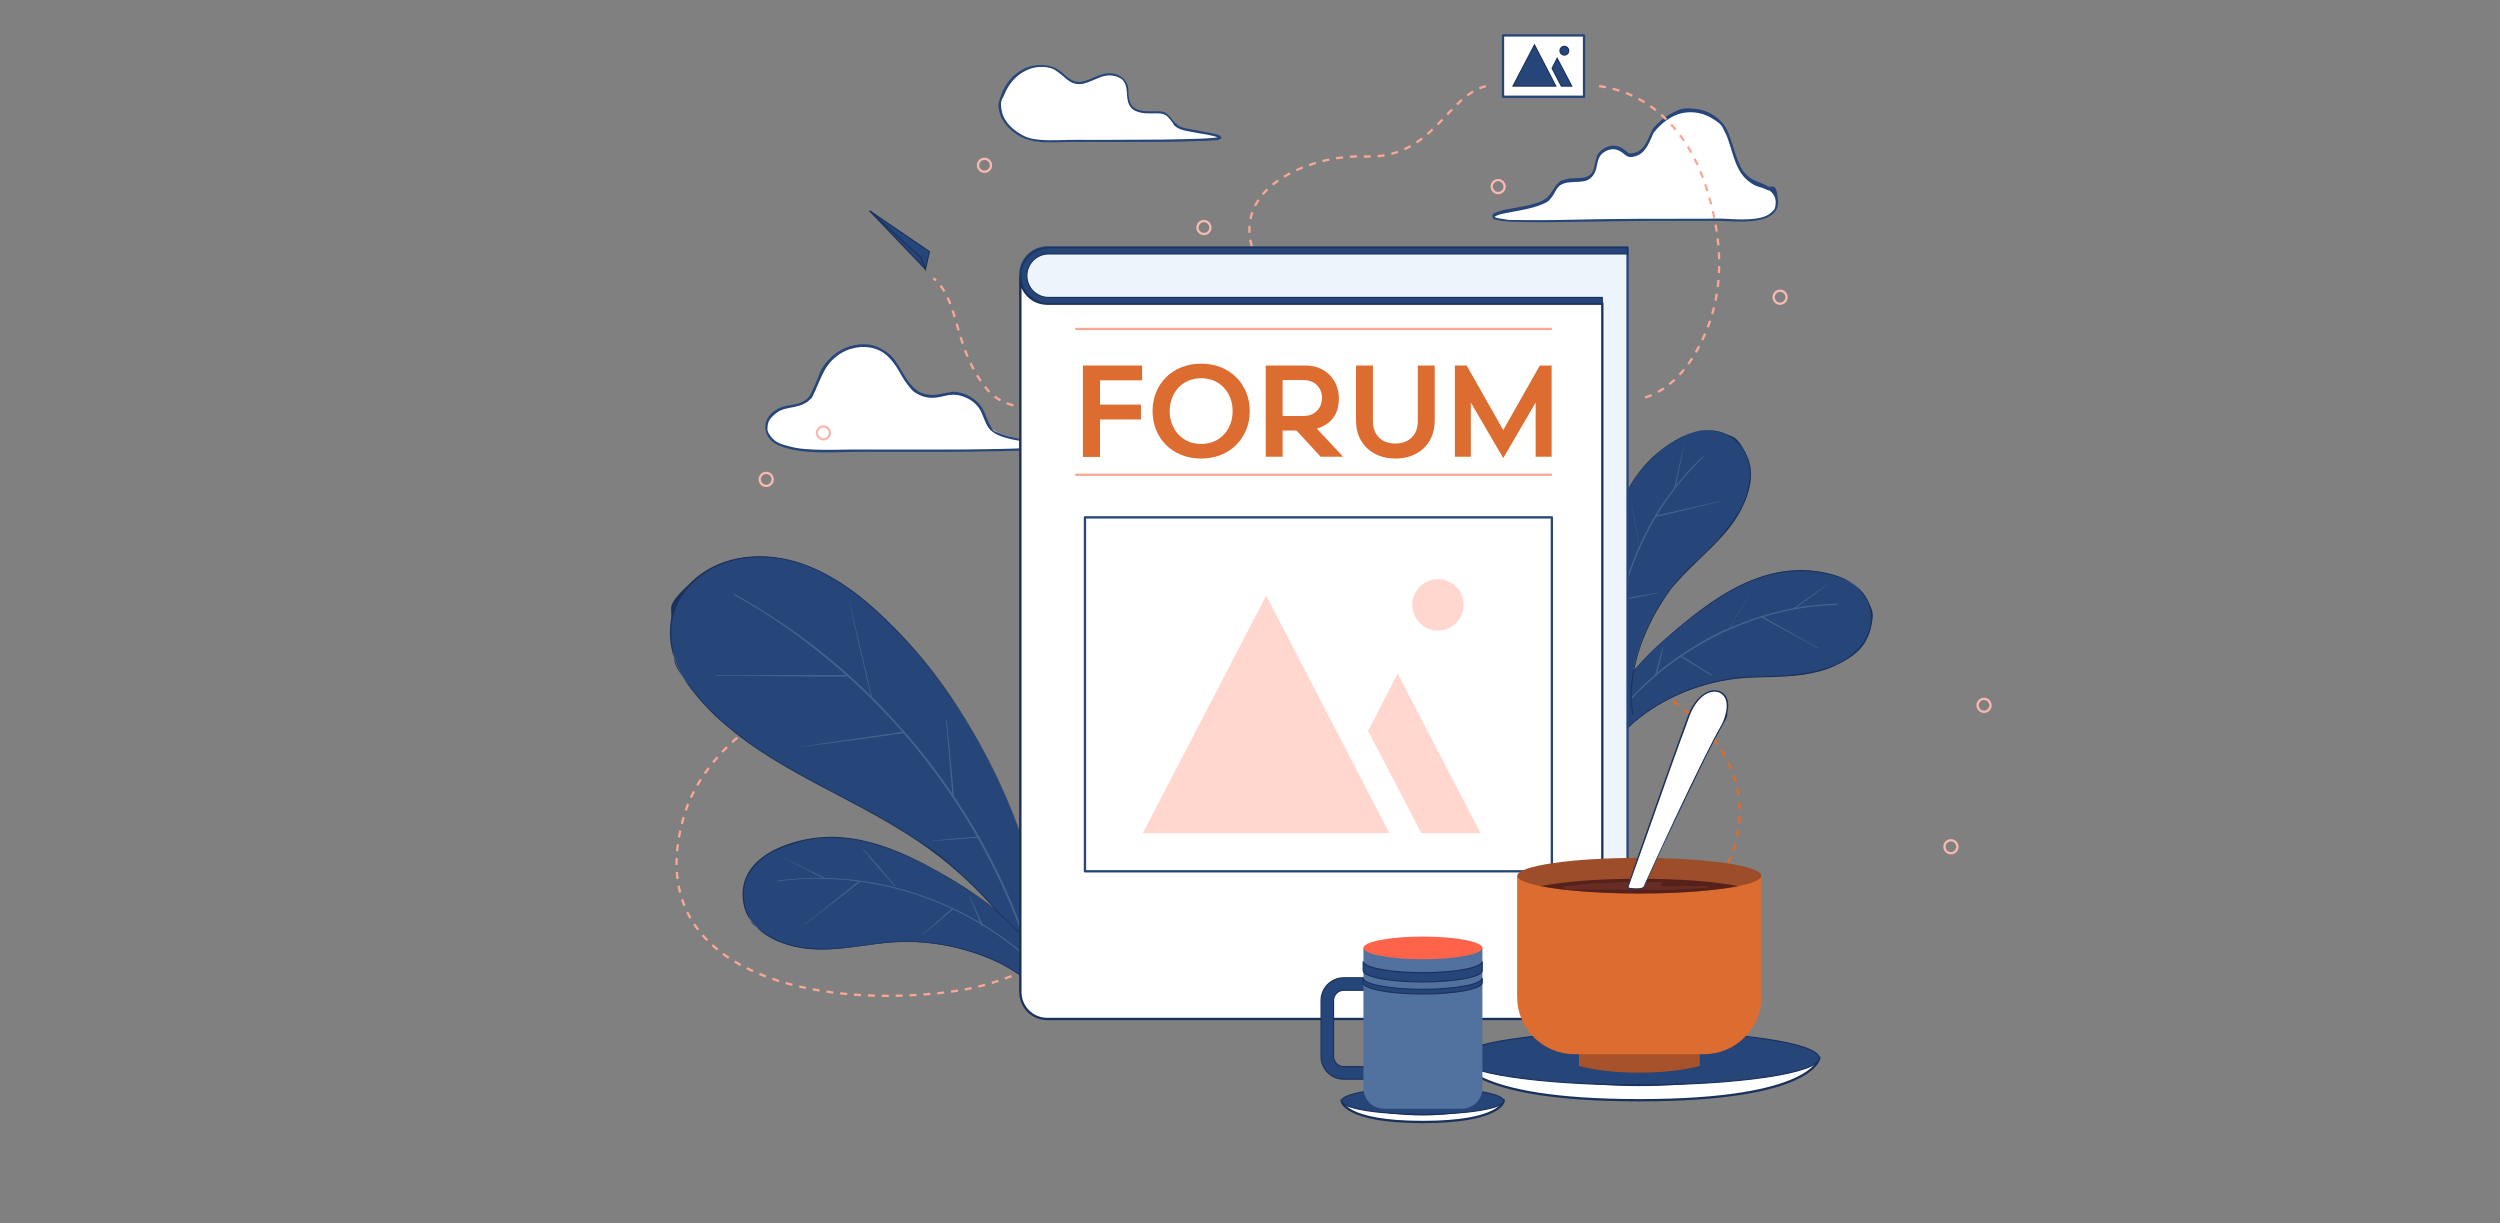 <?xml version="1.0" encoding="UTF-8"?>
<svg id="Layer_1" xmlns="http://www.w3.org/2000/svg" version="1.1" viewBox="0 0 1080 528.5">
  <rect x="0" y="0" width="1080" height="528.5" fill="#808080" stroke="none"/>
  <!-- Generator: Adobe Illustrator 29.1.0, SVG Export Plug-In . SVG Version: 2.1.0 Build 142)  -->
  <defs>
    <style>
      .st0, .st1, .st2 {
        fill: #264579;
      }

      .st0, .st3 {
        opacity: 0;
      }

      .st0, .st3, .st4 {
        isolation: isolate;
      }

      .st5 {
        fill: #edf4fc;
      }

      .st5, .st6 {
        stroke: #264579;
        stroke-linejoin: round;
      }

      .st7 {
        fill: #9e4d2a;
      }

      .st8, .st9, .st6 {
        fill: #fff;
      }

      .st10 {
        fill: #dd6c30;
      }

      .st9, .st11, .st12, .st13, .st14, .st2, .st15 {
        stroke-miterlimit: 10;
      }

      .st9, .st2 {
        stroke: #1a315c;
      }

      .st16 {
        fill: #a8522c;
      }

      .st17 {
        fill: #7c382f;
      }

      .st11 {
        stroke: #f8b9b0;
      }

      .st11, .st12, .st13, .st14, .st15 {
        fill: none;
      }

      .st12 {
        stroke-dasharray: 3 3;
      }

      .st12, .st13, .st14 {
        stroke: #f9a895;
      }

      .st18 {
        fill: #562118;
      }

      .st13, .st15 {
        stroke-dasharray: 3;
      }

      .st19 {
        opacity: .5;
      }

      .st20 {
        fill: #40648e;
      }

      .st21 {
        fill: #ff644a;
      }

      .st2 {
        stroke-width: .5px;
      }

      .st22 {
        fill: #1a315c;
      }

      .st4 {
        fill: #51719e;
      }

      .st23 {
        fill: #ffd7cf;
      }

      .st15 {
        stroke: #dd6c30;
      }
    </style>
  </defs>
  <g class="st3">
    <path class="st1" d="M831.3,485.5c2.6-1.8,5.1-3.8,7.4-5.8,31-27.1,27.7-71.6,22.3-108.7-4.6-31.8,2-56.6,12.4-85.9,9.8-27.6,19.3-63.7,3-91.3-19.6-33-55.8-25.2-88.2-25.4-42.5-.3-79.8-27.3-91.6-68.6-10.1-35.5-47.7-55-79.7-63.4-41.4-10.9-86.7-2.5-122.6,22.6-26.8,18.8-51.7,44.2-80.8,60.4-32.2,17.9-71.1,15.1-101.8,36.2-36.3,24.9-48.5,82.6-23.3,121.4,17.4,26.9,45.4,54.8,41.2,89.6-4.4,36.1-43.7,66.8-28.3,105.2,8.4,20.8,29.2,32.8,49.7,36.1,42.7,7,80.5-10.6,121.6-17.3,43.5-7.2,75.3-12.3,132.9,0,35.4,7.6,70.9,16.2,107.2,18.3,37.6,2.2,86-.5,118.5-23.3Z"/>
  </g>
  <g>
    <g>
      <path class="st8" d="M763.3,80.7c-2.3-1.2-4.8-1.7-6.9-3.1-6.1-4-7.1-12.5-9.6-19.2-2.8-7.5-10.3-11.7-18.2-10.9-5.6.6-9.9,3.9-13.6,7.9-2.4,2.6-3.1,11.2-10.4,11.3-1.4,0-2.6-1.2-3.8-2.1-3.5-2.6-9-.7-10.6,3.6-.8,2.1-.7,4.6-1.9,6.5-3.1,4.8-10.8,1-14.9,4.8-1.5,1.4-2.2,3.5-3.5,5-1.9,2.3-4.7,3.2-7.4,4-7.5,2.2-17.2,2.5-17.2,4.9,0,3.5,38.5,1.4,61.1,1.4h37.3c5.8,0,24.4,2.7,24.1-8,0-2.7-2.2-4.9-4.5-6.1Z"/>
      <path class="st1" d="M763.5,80.3c-2.9-1.5-6.1-2.1-8.6-4.4s-3.2-4.2-4.2-6.7-1.7-5.2-2.6-7.8-1.7-5.2-3.3-7.4c-3.2-4.3-8.2-6.8-13.5-7.1s-5.7.4-8.3,1.6-5.1,3.1-7.2,5.2-1.4,1.4-1.9,2.3-.7,1.4-1.1,2.2c-.8,1.7-1.5,3.5-2.6,5s-3,2.8-5.1,3-1.3,0-1.9-.4-1.3-1-2-1.5c-1-.7-2.1-1.2-3.3-1.3-2.3-.3-4.7.6-6.3,2.1s-1.5,1.8-1.9,3-.7,3-1.1,4.5-1,2.5-2.1,3.2-2,.9-3.1,1c-2.4.3-4.8,0-7.2.7s-2.1.7-3,1.5-1.8,2.3-2.6,3.5-1.7,2.6-3.1,3.5-2.7,1.4-4.1,1.8c-2.9.9-5.9,1.5-8.9,2s-5,.8-7.3,1.6-2.7,1.1-2.4,2.4.9.9,1.5,1.1c1,.3,2.2.5,3.2.6,1.6.2,3.2.3,4.7.3,9.6.4,19.3.1,28.9,0s23-.4,34.6-.4h23c3.7,0,7.4.3,11.1.3,6,0,17.1-.6,16.3-9.2s-2.4-4.9-4.7-6.1-1.1.6-.5.9c2.5,1.3,4.4,3.5,4.2,6.4s-.8,3-1.9,4.1c-2.5,2.3-6.5,2.7-9.7,2.9s-6.9,0-10.4-.2-5.2,0-7.8,0h-11.2c-12.1,0-24.2,0-36.3.2s-20.1.5-30.1.4-7,0-10.4-.5-2-.3-2.9-.6-.3,0-.4-.1-.1,0-.2,0c0,0-.2,0-.1,0,0,0,0,0-.1,0,0,0,0,0,0,0s0,.1,0,0c0,.2,0,0,0,0,.2-.5.8-.7,1.3-.9.9-.4,1.9-.6,2.9-.8,2.7-.6,5.5-1,8.3-1.6s5.8-1.3,8.5-2.5,2.4-1.4,3.4-2.5,1.6-2.5,2.4-3.8,1.6-1.9,2.8-2.4,2.2-.6,3.4-.7c2.2-.2,4.6,0,6.7-.7s3.7-2.8,4.3-5.3.5-2.9,1.1-4.3,1.3-2,2.3-2.7c1.9-1.3,4.4-1.7,6.5-.6s2.2,1.8,3.5,2.4,2.3.3,3.4,0c3.9-1,5.6-4.8,7.1-8.2s.6-1.5,1.1-2.2,1.3-1.6,2-2.3c2.1-2.1,4.5-3.9,7.2-5,5-2.2,11.1-1.6,15.8,1.3s4.1,3.3,5.4,5.6,2,5,2.8,7.5c1.5,4.8,3,10.2,7,13.6s5.4,2.6,8.1,4,1.1-.6.5-.9Z"/>
    </g>
    <g>
      <path class="st8" d="M427.8,184.6c-1.6-2-2.1-4.7-3.2-7-2.5-5.1-8.4-8.4-14.1-7.8-2.6.3-5.2,1.3-7.8,1.3-12.1,0-12.8-15.4-22-20.2-8.1-4.2-18.2-.8-23.3,6-2.9,3.9-4.3,8.7-6.5,13.1-2.2,4.3-6.2,4.9-11,5.7-4.5.8-10.1,5.1-8.6,10.3.6,2.1,2.1,4.1,4,5.1,7.7,4.1,21.4,3.6,31.5,3.4,9.5-.2,87,.5,87-2s-21.3-1.9-26-8Z"/>
      <path class="st1" d="M428.2,184.4c-1.1-1.5-1.7-3.3-2.4-5s-1.3-3.1-2.4-4.4c-2-2.5-4.9-4.4-8-5.2s-3.2-.6-4.8-.4-4,.8-6,1.1-5.5,0-7.8-1.4c-4-2.5-6.2-7.2-8.6-11s-2.7-4-4.5-5.5-4.8-3.1-7.6-3.6c-6.2-1.1-12.9,1.2-17.3,5.6s-4.2,5.8-5.7,9.2-1.5,3.6-2.3,5.3-1.5,2.8-2.8,3.7c-2.5,1.8-5.7,2-8.6,2.6s-5.7,2.3-7.4,4.7-1.9,5.7-.2,8.5,4.7,4,7.6,4.9c6.6,1.9,13.7,2,20.6,1.9s6.8-.1,10.2-.2,5.8,0,8.7,0,8,0,11.9,0,9.2,0,13.9,0,9.5,0,14.3-.1,8.9-.1,13.4-.2,7.5-.2,11.2-.3,5.1-.2,7.6-.5,3.1-.1,3.1-1.2-1.6-1.4-2.3-1.6c-1.8-.4-3.6-.7-5.5-.9-4.7-.7-9.5-1.3-13.9-2.9s-3.3-1.5-4.4-2.9-1.1.2-.7.7c1.1,1.4,2.8,2.3,4.5,3s4.4,1.4,6.6,1.8c4.2.8,8.4,1.2,12.6,2.1s1.2.3,1.7.5.2,0,.3.1c.1,0,0,0,.1,0,.1,0,0,0,0,0s.1-.2.1-.2c0,0,0,0,0,0s-.2,0,0,0c-.2,0-.4.1-.6.2-.8.2-1.3.2-2.1.3-1.1.1-2.3.2-3.4.3-3.2.2-6.4.3-9.6.4s-8.2.2-12.4.3-9.2.1-13.7.1-9.3,0-13.9,0-8.5,0-12.8,0-6.9,0-10.4,0-4.5,0-6.7,0c-5.5,0-11.1.3-16.6,0s-6.7-.5-9.9-1.3-6.2-1.6-8.1-4.1-1.7-2.9-1.6-4.6.7-2.8,1.7-3.9,2.2-2.1,3.5-2.8,2.8-1,4.2-1.3c2.8-.5,5.7-1,8-2.8s2-2.3,2.7-3.6,1.5-3.5,2.3-5.2c1.4-3.3,3-6.6,5.6-9.1s5-3.9,8-4.8c5.6-1.7,12-.8,16.2,3.5s5.2,7.9,8,11.6,2.9,3.4,4.8,4.5,4.9,1.8,7.4,1.5,3.9-.8,5.8-1.1,3.4-.2,5,.2c3.2.8,6.1,2.6,8,5.2s2.4,6.3,4.5,9,1.3,0,.9-.5Z"/>
    </g>
    <g>
      <path class="st8" d="M507.6,53.9c0,0-.1-.1-.2-.2-2.2-2.3-3-4.8-6.7-5-4.3-.2-11.3.9-13-4.3-1.1-3.1,0-6.8-2.3-9.5-1.6-1.9-4.2-2.7-6.7-2.6-4.3.2-7.7,3.2-11.9,3.7-4.9.7-7.2-4-11.1-5.9-6.9-3.4-12.9-.4-16.5,2.4-3.9,3.1-6.5,7.8-7.2,12.7-.9,6,4.6,11.8,10.5,14.4,2.9,1.3,6.1,1.6,9.3,1.6,3.7,0,7.5,0,11.2-.2,7-.2,64,.3,64-1.4s-8.3-2.2-9.5-2.5c-3.4-1-7.2-.6-9.9-3.1Z"/>
      <path class="st1" d="M508,53.5c-1.5-1.5-2.5-3.5-4.3-4.6s-3.8-.8-5.8-.8c-3.5,0-8.4,0-9.7-4s-.3-5-1.1-7.4-2.8-4-5.2-4.7-4.9-.3-7.3.6-4.8,2.3-7.4,2.7c-4.7.8-7.2-3.7-10.9-5.7s-10-2.1-14.5.4-7.5,6.2-9.2,10.8-1.4,4.8-.9,7.3,1.7,4.4,3.2,6.2,3.8,3.6,6.1,4.8,5.2,2,8,2.2c4.9.4,10,0,14.9,0s8.8,0,13.1,0c6.7,0,13.4,0,20.1,0s12.8-.1,19.2-.3,4.5-.2,6.8-.3,2.6-.1,3.7-.5.8-.4.7-.9-.6-.7-1-.9c-.6-.3-1.3-.5-2-.6-1.6-.4-3.3-.7-5-1s-3.1-.7-4.7-.9c-2.4-.4-4.9-.7-6.8-2.4s-1.2.3-.7.7c1.8,1.7,4.2,2.2,6.6,2.6s3.2.7,4.8.9,3.2.5,4.8.9,1.4.3,2.1.6.5.2.7.3.2,0,.2.1c.1,0,0,0,0,0s0-.2,0-.3c0-.1,0,0,0,0,.2,0,0,0,0,0,0,0-.2,0-.3,0-.6.1-.9.2-1.5.2-1.9.2-3.7.3-5.6.4-5.9.2-11.8.3-17.6.4s-13.3,0-20,.1-10.2,0-15.2,0-4.1,0-6.2.1c-3.1,0-6.2.2-9.3,0s-5.9-.5-8.5-1.8c-4.2-2.1-8.5-5.8-9.5-10.6s.2-5,1.1-7.3,2.3-4.6,4-6.4c3.1-3.3,7.7-5.7,12.3-5.5s5.1,1,7.2,2.5,3,2.7,4.8,3.8,3.9,1.4,6,.9,4.7-1.8,7-2.7,5-1.2,7.5-.2,2.2,1.2,2.9,2.2,1,2.3,1.1,3.5c.3,2.2.1,4.7,1.3,6.7s2.5,2.4,4.2,2.9,3.7.5,5.5.5,4.1-.3,5.8.7,2.6,3,4,4.3,1.2-.3.7-.7Z"/>
    </g>
  </g>
  <g>
    <g>
      <g>
        <rect class="st6" x="649.3" y="15.3" width="35" height="26.5"/>
        <polygon class="st2" points="662.9 19.4 653.6 37.2 672.1 37.2 662.9 19.4"/>
        <polygon class="st2" points="672.7 25.2 670.5 29.5 674.5 37.2 679 37.2 672.7 25.2"/>
        <path class="st2" d="M677.7,21.9c0,1.1-.9,1.9-1.9,1.9s-1.9-.9-1.9-1.9.9-1.9,1.9-1.9,1.9.9,1.9,1.9Z"/>
      </g>
      <path class="st13" d="M641.9,37.2c-17,4.3-22.9,31.5-52.1,30.4-12.6-.5-27,3.1-37.5,10.3-31.3,21.5,2.4,60.6,30.7,61.4"/>
      <path class="st13" d="M690.8,37.2c21,2.8,37.8,18.2,45.9,42.6,6.7,20,8.7,41.5,1.2,61.2-5.4,14.1-15.1,28.4-29.9,31.4"/>
      <g>
        <path class="st14" d="M403.2,120.2c.4.3.8.6,1.1,1"/>
        <path class="st12" d="M406.3,123.4c8.2,10.5,6.7,28.9,20.4,45.1,10.5,12.5,37.1,8.7,50.1-3.6"/>
        <path class="st14" d="M477.8,163.8c.3-.4.7-.7,1-1.1"/>
      </g>
      <g>
        <polygon class="st2" points="399.5 110.1 399.8 116.3 375.7 91.1 399.5 110.1"/>
        <polygon class="st0" points="410.1 102.8 387.5 118.3 375.7 91.1 410.1 102.8"/>
        <polygon class="st2" points="401.5 108.7 375.7 91.1 397.8 111.3 399.8 116.3 401.5 108.7"/>
      </g>
      <path class="st13" d="M356.2,301.4c-33,4.9-54.5,30.8-60.4,50.1-19.3,63,44.5,82.9,104.7,78,27.6-2.2,34.6-7.7,56-15.3"/>
      <path class="st15" d="M702.1,290.7c19.8,9.9,39.9,23.5,46.9,44.5,4.5,13.3,3,28.4-4.1,40.5-7,12.1-19.4,21-33.1,23.7"/>
    </g>
    <g>
      <circle class="st11" cx="769" cy="128.4" r="2.8"/>
      <path class="st11" d="M650,80.6c0,1.6-1.3,2.8-2.8,2.8s-2.8-1.3-2.8-2.8,1.3-2.8,2.8-2.8,2.8,1.3,2.8,2.8Z"/>
      <circle class="st11" cx="520.1" cy="98.3" r="2.8"/>
      <circle class="st11" cx="425.3" cy="71.4" r="2.8"/>
      <circle class="st11" cx="331" cy="207.1" r="2.8"/>
      <path class="st11" d="M384.2,339.8c0,1.6-1.3,2.8-2.8,2.8s-2.8-1.3-2.8-2.8,1.3-2.8,2.8-2.8,2.8,1.3,2.8,2.8Z"/>
      <path class="st11" d="M859.9,304.7c0,1.6-1.3,2.8-2.8,2.8s-2.8-1.3-2.8-2.8,1.3-2.8,2.8-2.8,2.8,1.3,2.8,2.8Z"/>
      <circle class="st11" cx="842.8" cy="365.8" r="2.8"/>
      <path class="st11" d="M358.5,187c0,1.6-1.3,2.8-2.8,2.8s-2.8-1.3-2.8-2.8,1.3-2.8,2.8-2.8,2.8,1.3,2.8,2.8Z"/>
    </g>
  </g>
  <g>
    <g>
      <g>
        <path class="st1" d="M453.1,408.9c-7.2-51.7-34.6-106.1-69-139.7-12.6-12.4-27.7-24.1-45.5-27.7-11.5-2.4-24-.9-33.9,5.4-19.2,12.3-18.9,34.5-5.9,51,25.4,32.2,66.6,43.7,99.3,66.3,20.6,14.3,38.1,33.1,50.8,54.7"/>
        <path class="st22" d="M453.2,408.8c-2.4-17.2-6.8-34-12.8-50.2-6-16.3-13.7-32.1-22.7-46.9s-18.5-27.4-30-39.2c-11.7-12.1-25.2-23.5-41.3-29.1-15.7-5.4-34.5-4.3-47.2,7.5s-8.3,10.6-9.4,17.2,0,13.2,2.6,19.3,7.7,12.7,12.8,18.1,11.5,10.7,17.8,15.3c13,9.3,27.2,16.6,41.3,24,14.4,7.6,28.7,15.4,41.6,25.4s26,23.7,36,38.1,4.8,7.1,6.9,10.8.4,0,.3-.2c-8.7-14.8-19.6-28.3-32.2-39.9s-12.8-11-19.8-15.7-13.2-8.3-20-12.1c-13.8-7.6-28.1-14.5-41.6-22.7-13.4-8.1-26-17.7-35.9-30s-7.9-12.1-9.1-19.1-.4-13.4,2.6-19.4,9.3-11.9,16-15.1c7.9-3.8,17-4.8,25.6-3.8,17.4,2.2,32.5,12.6,45.1,24.2,12,11,22.4,23.6,31.6,37.1s17.7,29.3,24.4,45,12,32.6,15.4,49.6,1.5,8,2,12,.2,0,.1,0h0Z"/>
      </g>
      <path class="st20" d="M317.3,257.2c11.9,6.6,23.2,14.1,33.9,22.5s20.6,17.3,29.9,27c9.4,9.8,18.1,20.3,25.9,31.3,7.8,10.9,14.8,22.5,20.9,34.4s11.4,24.5,15.7,37.4,1.1,3.1,1.6,4.7.7.2.6-.2c-3.9-13-9-25.6-14.9-37.8-5.9-12.2-12.8-23.9-20.5-35.1s-16.1-21.7-25.3-31.6c-9.2-10-19.2-19.3-29.8-27.8s-21.7-16-33.3-22.7-3-1.7-4.4-2.5-.4.2-.2.4h0Z"/>
      <path class="st20" d="M309.4,291.9c1.9,0,3.7,0,5.6,0,4.5,0,8.9,0,13.4.1s10.9.1,16.3.2,9.3.1,14,.1,3.1,0,4.6,0,1.5,0,2.2,0,0,0,0,0c.4,0,.4-.7,0-.7-1.9,0-3.7,0-5.6,0-4.5,0-8.9,0-13.4,0s-10.9,0-16.3,0-9.3,0-14,0h-4.6c-.5,0-1,0-1.4,0s-.5,0-.8,0,0,0,0,0c-.2,0-.2.2,0,.2h0Z"/>
      <path class="st20" d="M367,260.8c1,4.5,2.1,9.1,3.1,13.6,1.7,7.2,3.3,14.3,5,21.5s.8,3.3,1.1,4.9.5.2.4-.1c-1.1-4.5-2.1-9-3.2-13.6-1.7-7.2-3.3-14.3-5.1-21.5s-.8-3.3-1.2-4.9-.2,0-.2,0h0Z"/>
      <path class="st20" d="M344.4,322.9c1.5-.2,3.1-.4,4.6-.6,3.6-.5,7.3-.9,10.9-1.4s8.9-1.2,13.4-1.8,7.7-1,11.5-1.6,3.8-.4,5.6-.8c0,0,0,0,0,0,.4,0,.2-.6-.2-.6-1.5.2-3,.4-4.6.7-3.7.5-7.3,1.1-11,1.6s-8.9,1.3-13.3,1.9-7.7,1.1-11.5,1.7-2.5.4-3.8.6l-1.2.2c-.2,0-.5,0-.6,0s0,0,0,0c0,0,0,0,0,0h0Z"/>
      <path class="st20" d="M408.7,311.2c.3,3.7.6,7.3.9,11,.5,5.8,1,11.6,1.5,17.4s.2,2.7.3,4,.6.4.6,0,0,0,0-.2,0-.4,0-.6c0-.8-.2-1.6-.2-2.4-.2-2.6-.5-5.2-.7-7.8-.6-5.8-1.1-11.6-1.7-17.4s-.3-2.7-.4-4-.3-.2-.2,0h0Z"/>
      <path class="st20" d="M403.1,363.3c5.9-.4,11.8-.8,17.7-1.3s1.2,0,1.8-.2.3,0,.5,0,.3,0,.1,0c.2,0,.2-.4,0-.4.2,0,0,0-.1,0-.1,0-.3,0-.4,0-.5,0-1,0-1.5.1-1.6.1-3.2.3-4.8.4-3.6.3-7.3.6-10.9,1s-1.6.2-2.5.2-.1.2,0,.2h0Z"/>
    </g>
    <g>
      <g>
        <path class="st1" d="M454.1,423.9c-10.8-24.3-33.9-38.6-45.3-45.2-21.7-12.6-45.7-22.9-70.6-12.9-4.4,1.8-8.6,4.1-11.9,7.6-4.6,4.9-6.3,11.3-4.8,17.8,2.6,11,14.7,16.7,24.9,18.3,12,1.9,24.1-.9,36-2.2,25.3-2.7,54,6.6,67.2,22.1"/>
        <path class="st22" d="M454.2,423.8c-4.1-9.2-10.1-17.4-17.3-24.5s-12.8-11.2-19.9-15.8-15.7-9.5-24-13.4c-10.6-4.9-21.9-8.5-33.6-8.6-6,0-12,.9-17.6,2.7s-10.7,4.2-14.8,8.1-6.2,8.6-6.2,13.9,1.5,9.2,4.5,12.8c5.9,7,15.6,10.2,24.5,11,12.8,1.1,25.2-2.4,37.9-3,10.7-.5,21.4,1,31.6,4.2s18.4,7.3,25.8,13.8,3.1,2.8,4.5,4.4.3,0,.2-.2c-6-7-13.9-11.9-22.3-15.4-9.4-4-19.6-6.3-29.8-7-5.2-.4-10.4-.3-15.6.3s-12.8,1.8-19.2,2.4c-10.5.9-21.6.2-30.8-5.4s-7.2-5.5-9.1-9.5-2.3-10.4-.4-15.1,6.7-9.1,11.7-11.6,11.2-4.5,17.1-5.4c11.6-1.6,23.3.7,34.2,4.9s18.6,8.6,27.3,13.9,13.1,8.6,19.1,13.8,13.7,13.7,18.6,22.1,2.4,4.4,3.5,6.7.2,0,.2-.1h0Z"/>
      </g>
      <g>
        <path class="st20" d="M336.5,380.7c8.4-1.1,16.9-1.4,25.4-.8s16.8,1.9,25,4,16.3,5,24,8.6,14.9,7.8,21.8,12.7,13.4,10.6,19.2,16.7,1.4,1.5,2.1,2.3.5-.1.3-.3c-2.7-3.3-5.8-6.3-9-9.2s-6.4-5.5-9.8-8.1c-6.8-5.1-14.2-9.6-21.8-13.3-7.6-3.7-15.6-6.8-23.8-9.1-8.2-2.3-16.6-3.8-25-4.5s-17.1-.6-25.6.3-2,.2-2.9.4-.2.4,0,.4h0Z"/>
        <path class="st20" d="M338.2,370.5c5,2.6,10.1,5.2,15.2,7.8s1.5.7,2.2,1.1.5-.3.2-.4c-5.1-2.5-10.2-5-15.3-7.5s-1.5-.7-2.2-1.1-.2,0,0,.1h0Z"/>
        <path class="st20" d="M348.1,399.2c2.6-2.1,5.2-4.1,7.9-6.2,4.2-3.2,8.3-6.4,12.5-9.7l2.1-1.6c.2-.1.4-.3.6-.4s.2-.1.2-.2c.3-.2-.1-.6-.4-.4-2.6,2-5.2,4.1-7.8,6.2-4.1,3.3-8.2,6.6-12.4,9.9s-1.9,1.5-2.9,2.3,0,.2.1.1h0Z"/>
        <path class="st20" d="M372.9,367.1c3.9,4.7,7.8,9.3,11.9,13.8s.8.9,1.2,1.4.2.3.3.4.2.1.1,0c0,.1.3,0,.2-.2,0,0,0,0,0,0,0-.1-.2-.2-.3-.4-.3-.4-.7-.7-1-1.1-1.1-1.3-2.1-2.6-3.2-3.8-2.4-2.8-4.8-5.6-7.3-8.4l-1.7-1.9c0-.1-.3,0-.2.2h0Z"/>
        <path class="st20" d="M398.9,403.6c3.8-3.2,7.6-6.3,11.3-9.5s.7-.7,1.1-1,.2-.2.3-.3.2-.2,0,0c.2-.2,0-.5-.3-.3.1-.1,0,0,0,0-.1,0-.2.1-.3.2-.3.3-.6.5-.9.8-1,.8-2,1.7-3,2.6-2.3,2-4.5,4-6.8,6s-1.1.9-1.6,1.4,0,.4.2.2h0Z"/>
        <path class="st20" d="M418.8,387.3c1.5,3.6,3,7.3,4.5,10.9s.5,1,.7,1.6.7,0,.5-.3c0,.1,0,0,0,0,0,0,0-.2-.1-.3-.1-.3-.3-.6-.4-.9l-1.3-2.9c-1-2.2-2-4.4-3-6.6s-.5-1-.7-1.5-.2,0-.2,0h0Z"/>
      </g>
    </g>
    <g>
      <g>
        <path class="st1" d="M700.8,296.4c6.8-10.2,16.1-18.4,25.5-26.2,18-14.9,38.6-28,63-22.5,4.3,1,8.6,2.5,12.1,5.2,5,3.8,7.5,9.5,7.1,15.7-.7,10.5-11,17.6-20.2,20.6-10.8,3.5-22.3,2.8-33.4,3.4-23.7,1.3-48.6,14.2-58.5,30.5"/>
        <path class="st22" d="M700.9,296.5c5.4-8,12.3-14.8,19.6-21.1,6.9-6,14-11.8,21.7-16.7s15.2-8.6,23.7-10.6,18.2-1.9,26.8.8,8.7,3.6,11.6,7.2,4,7.4,3.9,11.6c-.2,8.1-6,14.2-12.6,18s-17.5,5.8-26.6,6.2c-5,.2-10.1.2-15.1.5s-8.6.9-12.8,1.9c-8.4,1.9-16.6,5.1-24.1,9.5-6.7,3.9-13.1,8.8-17.9,15s-2,2.8-2.9,4.2.1.3.2.1c4.1-6.7,10.2-12.1,16.7-16.4,7.3-4.9,15.5-8.5,24-10.9,4.4-1.2,8.8-2.1,13.3-2.6s9.7-.6,14.6-.7c9.5-.3,19.3-.9,28-5s13.2-8.4,15.1-15.8.6-8-.9-11.6-4.7-6.9-8.3-9-8.8-3.6-13.5-4.3-8.9-.7-13.4-.2c-8.6,1-16.9,4.2-24.4,8.4s-15,9.8-21.9,15.6-14.8,12.7-20.9,20.3-2.8,3.7-4.1,5.6.1.2.2.1h0Z"/>
      </g>
      <g>
        <path class="st20" d="M793.2,260.8c-7.9.2-15.8,1.2-23.5,3s-15.2,4.3-22.5,7.4-14.3,7.1-20.9,11.6c-6.5,4.4-12.7,9.5-18.3,15.1s-10.7,11.7-15.1,18.3-1.1,1.7-1.6,2.5.2.5.4.2c2.3-3.3,4.5-6.6,7-9.7s5-6,7.7-8.8c5.5-5.7,11.5-10.9,17.9-15.4s13.2-8.5,20.3-11.9c7.2-3.3,14.6-6,22.3-8s15.5-3.2,23.4-3.6,2,0,3-.1.3-.4,0-.4h0Z"/>
        <path class="st20" d="M790,252c-4.4,3-8.7,6.1-13,9.2s-1.2.9-1.8,1.3,0,.6.2.4c4.3-3.1,8.6-6.3,12.9-9.5s1.2-.9,1.8-1.3,0-.2,0-.1h0Z"/>
        <path class="st20" d="M785.4,279.8c-2.7-1.5-5.4-3-8.1-4.5-4.3-2.5-8.6-4.8-12.8-7.2s-2-1.1-3-1.7-.6.3-.3.5c2.7,1.5,5.4,3,8.2,4.5,4.3,2.4,8.7,4.6,13,7s2,1.1,3,1.6.2-.1.1-.2h0Z"/>
        <path class="st20" d="M757.5,254.1c-3,4.8-6,9.6-8.9,14.5s-.6,1-.9,1.4-.2.3-.3.4,0,.2,0,.1c0,.1.1.2.2.1,0,0,0,0,0,0,.1-.1.2-.2.2-.4.2-.4.4-.8.7-1.2.8-1.3,1.6-2.6,2.4-3.9,1.8-3,3.6-6,5.4-9s.8-1.4,1.2-2.1-.1-.2-.2-.1h0Z"/>
        <path class="st20" d="M739.4,291.4c-3.9-2.4-7.7-4.9-11.7-7.3s-.8-.5-1.2-.7-.2-.1-.4-.2-.2-.1,0,0c-.2-.1-.4.2-.2.4-.1,0,0,0,0,0s.2.1.3.2c.3.2.6.4.9.6,1.1.7,2.1,1.3,3.2,2,2.4,1.4,4.8,2.9,7.2,4.3s1.1.7,1.7,1,.3-.2.2-.3h0Z"/>
        <path class="st20" d="M718.3,279.6c-1,3.5-2,7-2.9,10.6s-.3,1-.4,1.5.5.5.6.2c.9-3.5,1.8-7.1,2.6-10.7s.2-1,.3-1.5-.2-.2-.2,0h0Z"/>
      </g>
    </g>
    <g>
      <g>
        <path class="st1" d="M690.8,285.5c-1.8-12.1-.4-24.4,1.4-36.5,3.5-23.1,10-46.6,31.8-58.9,3.8-2.2,8-3.9,12.4-4.2,6.3-.5,11.9,2,15.7,6.9,6.5,8.3,3.6,20.4-1.3,28.8-5.6,9.8-14.7,17-22.5,24.9-16.7,16.8-26.7,43.1-23.1,61.8"/>
        <path class="st22" d="M690.9,285.5c-1.6-11.1-.5-22.3,1-33.3s2.6-16.6,5-24.7c2.3-7.7,5.5-15.2,10.1-21.7s11.2-12.5,18.7-16.3,9.3-3.9,14.3-3.3,8.3,2.6,11.2,5.8c6,6.6,5.3,16.1,2.3,23.9s-9.8,15.7-16.4,22.1-6.8,6.3-10,9.7-5.6,6.4-8,9.9c-4.9,7.1-8.7,14.8-11.3,23-2.3,7.3-3.8,15.1-3.2,22.8s.4,3.3.7,5,.3,0,.3,0c-1.4-7.6-.5-15.6,1.3-23s5.7-16.5,10.3-23.9,5-7.4,7.9-10.7,6.5-6.7,9.8-9.9c6.7-6.4,13.6-13.1,17.7-21.5s5.4-16.4,1.5-23.8-5.2-6.7-9-8.3-8.5-1.7-12.8-.6-8.9,3.6-12.8,6.4-6.4,5.1-9.1,8.1c-5.3,6-9.1,13.2-11.8,20.7s-4.6,15.9-5.9,24.1c-1.7,10.5-3.1,21.3-2.6,31.9s.4,5.3.7,7.9.2,0,.2,0h0Z"/>
      </g>
      <g>
        <path class="st20" d="M735.5,197.2c-5.7,5.4-10.9,11.5-15.5,17.9s-8.5,13.4-11.8,20.7-5.9,14.8-7.8,22.5-3.1,15.5-3.5,23.3-.1,15.9,1,23.8.3,1.9.5,2.9.5.2.5,0c-.5-3.9-1-7.8-1.3-11.7s-.3-7.8-.2-11.8c.2-7.9,1.2-15.8,3-23.6s4.1-15.3,7.2-22.5,6.8-14.2,11.2-20.8,9.4-12.7,14.9-18.3,1.4-1.4,2.1-2,0-.5-.3-.3h0Z"/>
        <path class="st20" d="M727.3,192.8c-1.2,5.2-2.4,10.4-3.5,15.5s-.3,1.5-.5,2.2.4.4.5.1c1.1-5.2,2.2-10.4,3.2-15.6s.3-1.5.4-2.2-.1-.1-.1,0h0Z"/>
        <path class="st20" d="M742.5,216.6c-3,.7-6,1.4-9.1,2.1-4.8,1-9.6,2.1-14.4,3.2s-2.2.5-3.3.8-.2.6.2.5c3-.7,6-1.4,9-2.1,4.8-1.1,9.5-2.4,14.3-3.5s2.2-.5,3.3-.8,0-.2,0-.2h0Z"/>
        <path class="st20" d="M704.5,216.2c1,5.6,2,11.2,3.1,16.7s.2,1.1.3,1.7,0,.3,0,.5.1.2,0,.1c0,.1.3,0,.2,0,0,.1,0,0,0,0,0-.2,0-.3,0-.4-.1-.5-.2-.9-.3-1.4-.3-1.5-.5-3-.8-4.5-.6-3.4-1.3-6.8-2-10.3s-.3-1.6-.5-2.3-.2,0-.2,0h0Z"/>
        <path class="st20" d="M716.1,256c-4.5.8-9.1,1.5-13.6,2.4s-.9.2-1.4.3-.3,0-.4.1-.2,0,0,0c-.3,0-.2.5.1.4-.2,0-.1,0,0,0s.2,0,.3,0c.4,0,.7-.1,1.1-.2,1.2-.2,2.4-.4,3.6-.7,2.8-.5,5.6-1.1,8.4-1.7l2-.4c.2,0,.1-.3,0-.3h0Z"/>
        <path class="st20" d="M692.5,261.3c.2.5.4,1,.6,1.5.4.9.9,1.9,1.3,2.8,1,1.9,2,3.8,3,5.7s.5.8.7,1.3.7,0,.5-.3c-1.7-3-3.3-6.1-5-9.1s-.7-1.2-1-1.9-.2,0-.2,0h0Z"/>
      </g>
    </g>
  </g>
  <g>
    <path class="st0" d="M762.2,441.7c0,6.4-85.2,11.5-190.2,11.5s-190.2-5.2-190.2-11.5,85.2-11.5,190.2-11.5,190.2,5.2,190.2,11.5Z"/>
    <path class="st5" d="M452.4,416c-6.4,0-11.6,5.2-11.6,11.6V118.5h0c0-6.4,5.2-11.6,11.6-11.6h250.7v309h-250.7Z"/>
    <g>
      <path class="st9" d="M452.4,131.2c-6.4,0-11.6-5.2-11.6-11.6v309h0c0,6.4,5.2,11.6,11.6,11.6h239.8V131.2h-239.8Z"/>
      <path class="st2" d="M453,109.7h250.1v-2.7h-250.1c-6.7,0-12.1,5.4-12.1,12.1s5.4,12.1,12.1,12.1h239.2v-2.7h-239.2c-5.2,0-9.4-4.2-9.4-9.4s4.2-9.4,9.4-9.4Z"/>
      <g>
        <path class="st10" d="M467.8,197.3v-39.4h25.6v6.4h-18.2v10.5h17.7v6.4h-17.7v16.2h-7.3Z"/>
        <path class="st10" d="M518.9,157.1c12.6,0,21,9.1,21,20.5s-8.4,20.5-21,20.5-21-9-21-20.5,8.4-20.5,21-20.5ZM505.3,177.6c0,7.5,5.1,14.2,13.6,14.2s13.6-6.6,13.6-14.2-5.1-14.2-13.6-14.2-13.6,6.6-13.6,14.2Z"/>
        <path class="st10" d="M560.1,186h-6v11.3h-7.3v-39.4h17.3c8.4,0,14.3,6.3,14.3,14s-3.8,11.4-9.5,13.3l11.3,12.1h-9.7l-10.4-11.3ZM563.2,179.7c4.8,0,7.9-3.4,7.9-7.8s-3.1-7.7-7.9-7.7h-9.1v15.5h9.1Z"/>
        <path class="st10" d="M612.5,157.9h7.3v23.9c0,9.9-7.1,16.3-17,16.3s-17-6.5-17-16.3v-23.9h7.3v24c0,6.3,4,9.7,9.7,9.7s9.7-3.5,9.7-9.7v-24Z"/>
        <path class="st10" d="M649.4,197.9l-14-24v23.4h-6.9v-39.4h5.1l15.8,27.9,15.8-27.9h5.1v39.4h-6.9v-23.4l-14,24Z"/>
      </g>
      <g>
        <rect class="st6" x="468.7" y="223.5" width="201.7" height="152.9"/>
        <polygon class="st23" points="547 257.3 493.7 359.9 600.2 359.9 547 257.3"/>
        <polygon class="st23" points="603.8 291 591 315.7 614 359.9 639.6 359.9 603.8 291"/>
        <circle class="st23" cx="621.2" cy="261.3" r="11.1"/>
      </g>
      <g>
        <line class="st14" x1="464.5" y1="205.1" x2="670.4" y2="205.1"/>
        <line class="st14" x1="464.5" y1="142.1" x2="670.4" y2="142.1"/>
      </g>
    </g>
  </g>
  <g>
    <ellipse class="st0" cx="714.9" cy="474.6" rx="89.3" ry="14.3"/>
    <path class="st0" d="M832.5,471.7c0,3.6-19,6.5-42.5,6.5s-42.5-2.9-42.5-6.5,19-6.5,42.5-6.5,42.5,2.9,42.5,6.5Z"/>
    <g>
      <path class="st9" d="M785.9,457.1s-34.8,11.6-77.7,11.6-77.7-11.6-77.7-11.6c0,0,2.1,18.2,77.7,18.2s77.7-18.2,77.7-18.2Z"/>
      <path class="st2" d="M785.9,457.1c0,6.4-34.8,11.6-77.7,11.6s-77.7-5.2-77.7-11.6,34.8-11.6,77.7-11.6,77.7,5.2,77.7,11.6Z"/>
    </g>
    <path class="st16" d="M682.1,460.5c6.9,1.8,16,2.9,26.1,2.9s19.2-1.1,26.1-2.9v-13.7c-6.9,1.8-16,2.9-26.1,2.9s-19.2-1.1-26.1-2.9v13.7Z"/>
    <path class="st10" d="M655.4,378.2h105.5v52.5c0,13.6-11.1,24.7-24.7,24.7h-56.1c-13.6,0-24.7-11.1-24.7-24.7v-52.5h0Z"/>
    <g>
      <ellipse class="st7" cx="708.2" cy="378.3" rx="52.7" ry="7.7"/>
      <path class="st18" d="M665.5,382.8c9.6,1.9,25.1,3.2,42.7,3.2s33.1-1.3,42.7-3.2c-9.6-1.9-25.1-3.2-42.7-3.2s-33.1,1.3-42.7,3.2Z"/>
      <g class="st19">
        <path class="st17" d="M730.8,382.8c-2.7,0-5.4,0-8,.1-1.5,0-3.1,0-4.6,0-.4,0-.8-.1-.9-.3-.3-.4.5-.8,1.1-.9-.6-1-3-.6-4.1-.6-4-.2-8.1,0-12.1,0-3.5.1-7,.2-10.5.4-2.1,0-4.2.1-6.3.4-2.1.3-4.2.5-6.2.7-.9,0-3.3,0-3.8.7,0,.1,0,.3.2.4,1,.6,3.1.6,4.4.6,1.7,0,3.5,0,5.2,0,3.5,0,6.9,0,10.4,0,6.9,0,13.8.1,20.7.1,6.9,0,13.9-.4,20.7-.9.4,0,.9-.2.8-.5,0-.2-.5-.3-.8-.2-2,0-4,0-6,.1Z"/>
      </g>
    </g>
  </g>
  <g>
    <path class="st8" d="M710.2,383s24.4-53.6,33.6-69.6c1.9-3.3,3.9-10,1-13.3-2.7-3.2-6.9-1.6-9.7.6-4.6,3.7-5.8,9.2-7.8,14.5-2.4,6.2-23.4,65.7-24,68,0,0,0,.5,3.4.6,2.8.1,3.6-.8,3.6-.8Z"/>
    <path class="st22" d="M710.3,383.1c1.3-2.9,2.6-5.7,3.9-8.5,3.1-6.7,6.2-13.4,9.4-20s7.3-15.4,11.1-23.1,5.9-11.9,9.2-17.7,1.9-4.1,2.4-6.3.5-4.7-.7-6.7-3.5-3-5.9-2.6-4.8,2.1-6.4,3.9c-3.4,3.7-4.7,8.8-6.4,13.4s-1.1,3.1-1.7,4.6c-2.1,5.9-4.2,11.7-6.3,17.6s-5.2,14.6-7.7,21.8-4.2,11.9-6.2,17.9-1.1,3.2-1.7,4.9-.3.7-.3,1c0,.9,2.2.9,2.7.9,1.2,0,2.4.1,3.6-.3s.8-.3,1-.6,0-.4-.2-.2c-.3.3-.9.5-1.3.6-1.3.3-2.8.2-4.1,0s-.7-.1-1-.2-.2-.1-.2-.1c.1,0,0,.2,0,0s0-.1,0-.2c.4-1.2.9-2.4,1.3-3.7,1.9-5.3,3.8-10.6,5.7-16s5-14.2,7.5-21.2c2.2-6.3,4.4-12.5,6.7-18.8s1.4-4,2.2-6,1.9-5.3,2.9-8,2.3-5.1,4.2-7.2,4.2-3.5,6.8-3.5,4.6,2,5,4.5-.2,5-1,7.3-1.4,3-2.2,4.5-1.3,2.4-2,3.7c-1.6,3-3.1,6.1-4.7,9.2-3.7,7.4-7.2,14.8-10.7,22.2-3.3,6.9-6.5,13.9-9.7,20.8-1.8,3.9-3.5,7.7-5.3,11.6s-.2.4-.2.5.2.3.3.2Z"/>
  </g>
  <g>
    <path class="st0" d="M661.2,479.6c0,5.2-17.3,9.4-38.5,9.4s-38.6-4.2-38.6-9.4,17.3-9.4,38.6-9.4,38.5,4.2,38.5,9.4Z"/>
    <g>
      <path class="st9" d="M649.6,475.6s-15.7,5.8-35,5.8-35-5.8-35-5.8c0,0,1,9.1,35,9.1s35-9.1,35-9.1Z"/>
      <path class="st2" d="M649.6,475.6c0,3.2-15.7,5.8-35,5.8s-35-2.6-35-5.8,15.7-5.8,35-5.8,35,2.6,35,5.8Z"/>
    </g>
    <path class="st2" d="M592.2,466.2h-11.7c-5.4,0-9.8-4.4-9.8-9.8v-24.2c0-5.4,4.4-9.8,9.8-9.8h11.7v5.4h-11.7c-2.4,0-4.4,2-4.4,4.4v24.2c0,2.4,2,4.4,4.4,4.4h11.7v5.4Z"/>
    <path class="st4" d="M588.9,409.5h51.5v60.6c0,4.9-4,8.9-8.9,8.9h-33.6c-4.9,0-8.9-4-8.9-8.9v-60.6h0Z"/>
    <path class="st21" d="M640.4,409.5c0,2.7-11.5,4.9-25.7,4.9s-25.7-2.2-25.7-4.9,11.5-4.9,25.7-4.9,25.7,2.2,25.7,4.9Z"/>
    <path class="st2" d="M614.6,420.2c-14.2,0-25.7-2.2-25.7-4.9v4c0,2.7,11.5,4.9,25.7,4.9s25.7-2.2,25.7-4.9v-4c0,2.7-11.5,4.9-25.7,4.9Z"/>
    <path class="st2" d="M614.6,427.4c-14.2,0-25.7-2.2-25.7-4.9v2c0,2.7,11.5,4.9,25.7,4.9s25.7-2.2,25.7-4.9v-2c0,2.7-11.5,4.9-25.7,4.9Z"/>
  </g>
</svg>